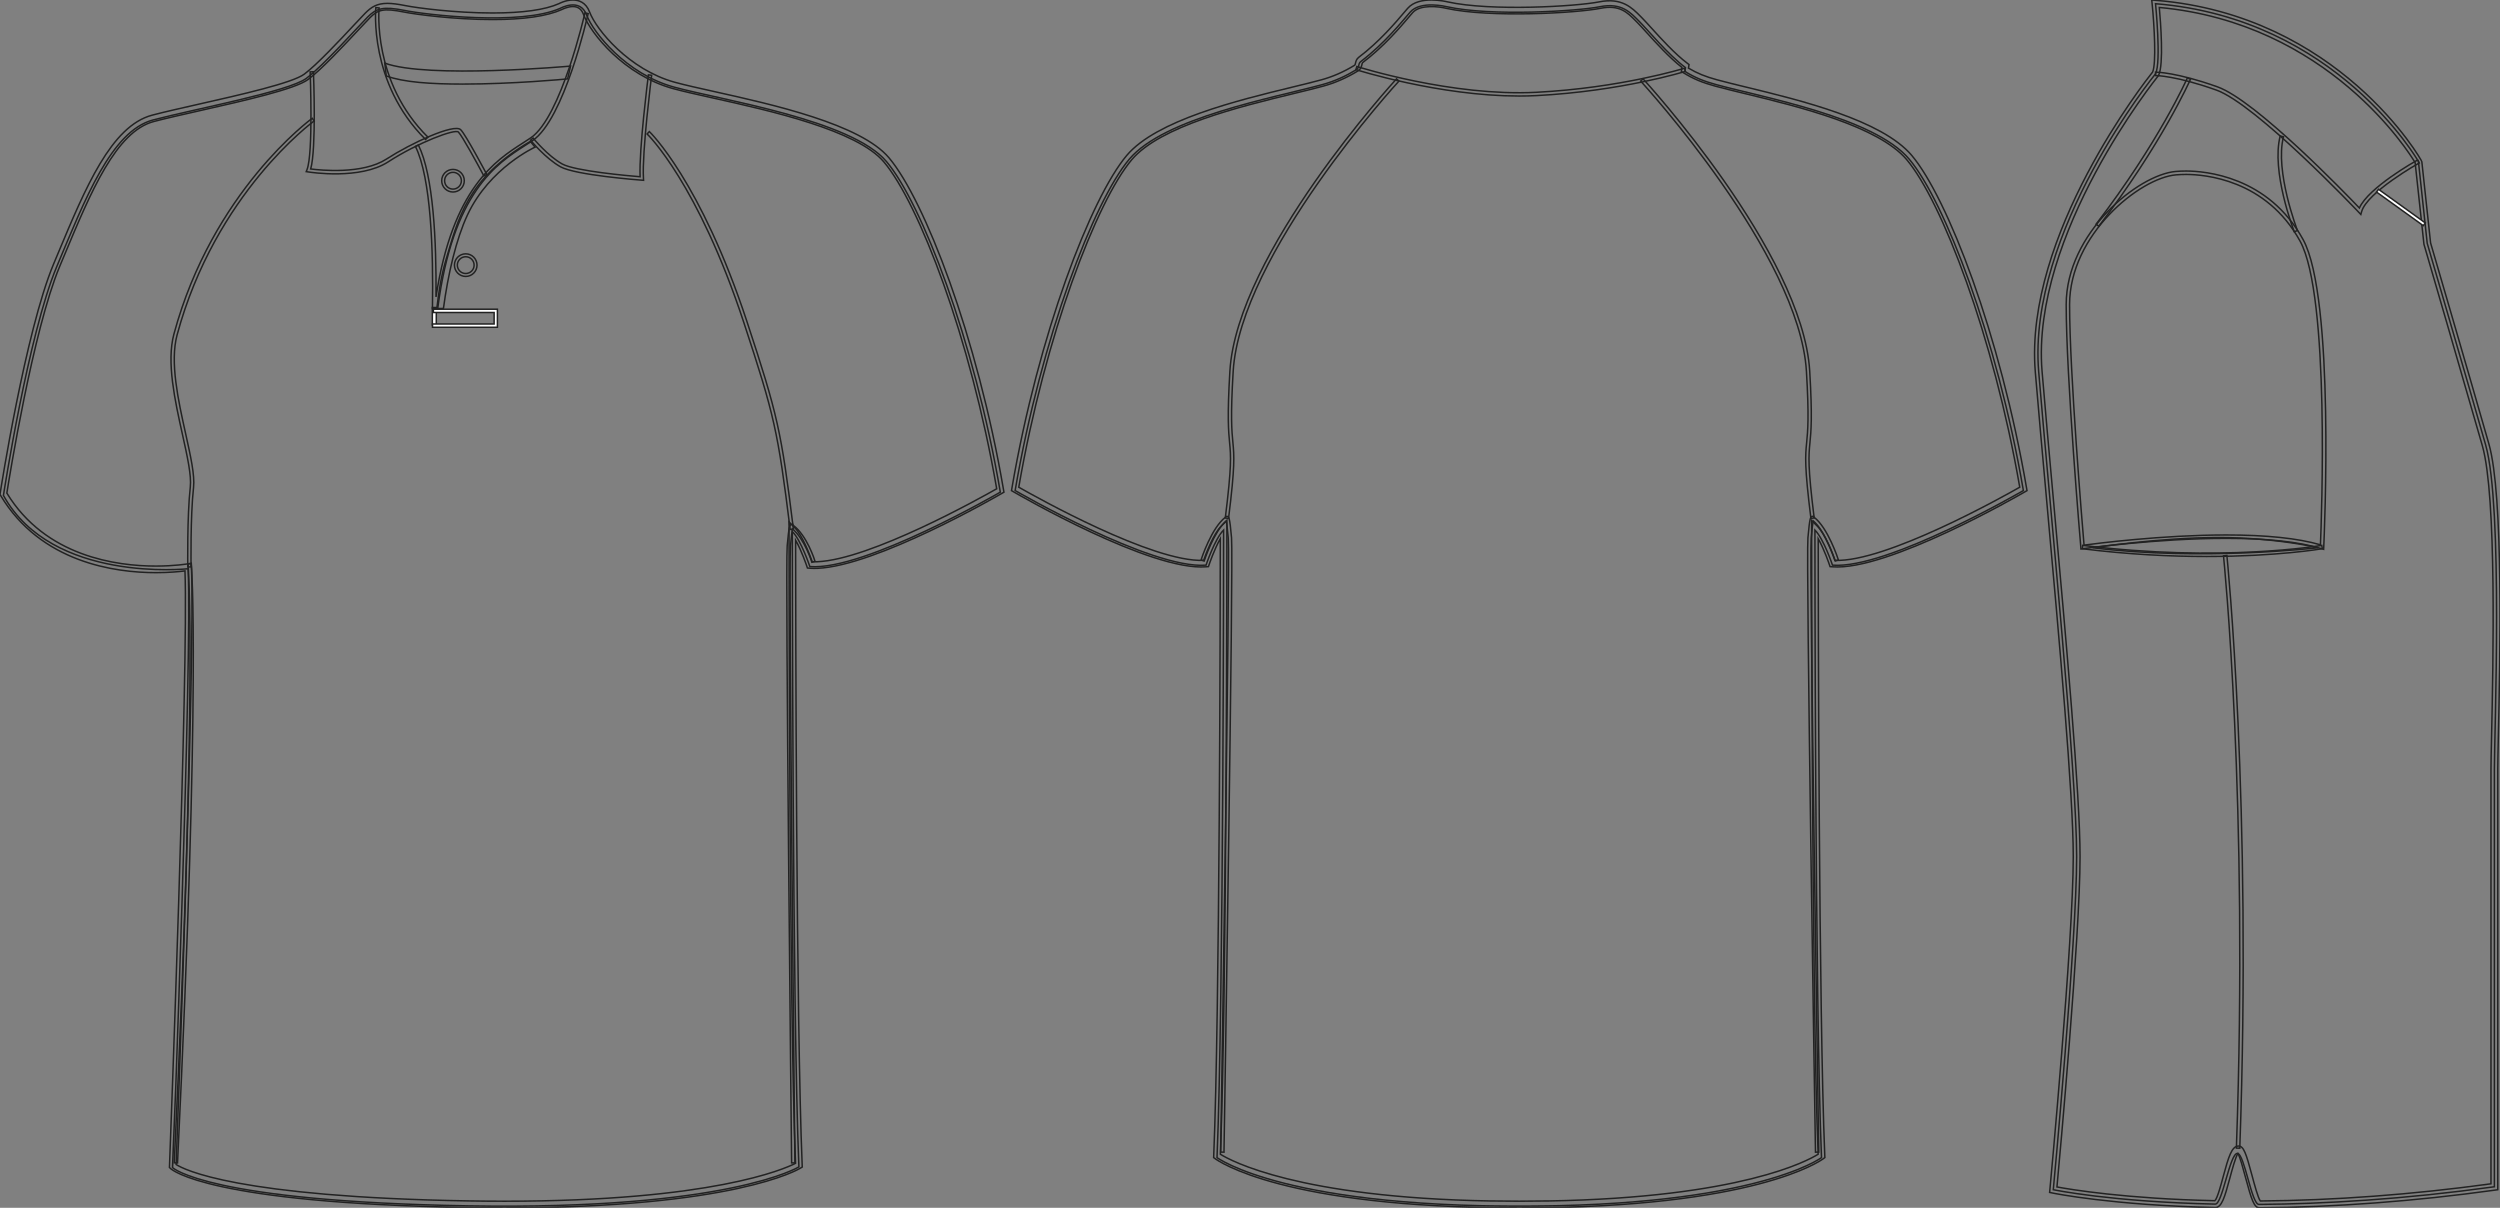<?xml version="1.0" standalone="no"?> <!DOCTYPE svg PUBLIC "-//W3C//DTD SVG 1.1//EN"  "http://www.w3.org/Graphics/SVG/1.1/DTD/svg11.dtd"> <!-- Created with svg_stack (http://github.com/astraw/svg_stack) --> <svg xmlns:sodipodi="http://sodipodi.sourceforge.net/DTD/sodipodi-0.dtd" xmlns:xlink="http://www.w3.org/1999/xlink" xmlns="http://www.w3.org/2000/svg" version="1.1" width="1655.914" height="800.002"><rect width="100%" height="100%" fill="#808080" stroke="none"/>   <defs/>   <g id="id0:id0" transform="matrix(1.0,0,0,1.0,-1.0,0.0)"><g id="id0:front"> 	<path id="id0:primary" fill="rgba(0,0,0,0)" d="M125.587,376.732c0,0-90.333,9.722-122.315-48.589c0,0,16.461-106.569,35.311-151.524   c18.854-44.954,36.252-89.911,63.809-97.159c27.552-7.25,89.906-18.85,101.507-27.55c11.601-8.702,34.801-34.803,40.602-40.603   c5.802-5.802,10.153-7.255,24.653-4.353c14.5,2.9,76.854,10.154,102.96-1.449c0,0,13.053-7.25,17.4,4.35   c4.352,11.602,26.104,39.153,58,47.854c31.902,8.702,117.455,21.751,140.66,49.301c23.205,27.554,58.008,117.463,75.408,218.969   c0,0-89.908,52.203-126.16,49.302c0,0-5.803-17.398-11.604-23.2c0,0,0,316.419,4.35,420.829c0,0-46.398,28.711-218.959,25.811   c-172.563-2.9-195.764-25.232-195.764-25.232S128.489,433.291,125.587,376.732z" class="primary" stroke="#222222" stroke-width="1px"/> 	<rect x="287.368" y="203.689" width="2.611" height="11.588" fill="#FFFFFF" stroke="#222222"/> 	<path d="M335.232,800.002c-7.829,0-15.924-0.068-24.063-0.205c-171.446-2.881-196.263-24.902-197.233-25.838l-0.703-0.678   l0.037-0.975c0.129-3.354,12.668-331.772,10.254-394.164c-3.438,0.449-10.292,1.158-19.28,1.158   c-26.989,0.001-76.235-6.641-102.839-51.131L1,327.497l0.12-0.775c0.164-1.068,16.718-107.35,35.455-152.034l2.995-7.162   c18.069-43.263,35.135-84.124,62.264-91.26c8.054-2.118,19.124-4.621,30.848-7.271c27.646-6.249,62.057-14.025,69.906-19.915   c8.551-6.413,23.957-22.924,33.163-32.787c3.201-3.431,5.73-6.141,7.205-7.616c4.078-4.078,7.782-6.44,14.646-6.44   c3.079,0,6.883,0.475,11.974,1.493c7.629,1.525,32.737,4.871,57.655,4.871c19.975,0,34.774-2.078,43.991-6.176   C371.239,2.408,375.629,0,380.463,0c3.688,0,8.604,1.388,11.084,7.999c4.389,11.701,26.139,38.228,56.535,46.518   c6.684,1.823,15.721,3.835,26.188,6.163c38.541,8.577,96.785,21.538,115.563,43.836c23.563,27.977,58.391,117.916,75.891,220   l0.256,1.489l-1.309,0.759c-3.383,1.965-83.262,48.103-122.207,49.671c-1.832,0.071-3.578,0.051-5.221-0.082l-1.434-0.115   l-0.453-1.364c-0.043-0.13-3.383-10.063-7.363-17.104c0.035,46.578,0.4,319.251,4.344,413.949l0.057,1.271l-1.082,0.67   C529.572,774.736,486.988,800.002,335.232,800.002z M117.658,771.328c5.063,3.283,40.021,21.535,193.584,24.117   c8.113,0.137,16.186,0.205,23.988,0.205c137.234,0,185.184-21.27,192.705-25.104c-4.248-104.623-4.299-416.409-4.299-419.561   v-5.252l3.715,3.715c5.158,5.16,10.104,18.303,11.646,22.651c1.055,0.042,2.16,0.037,3.293-0.012   c35.226-1.417,108.203-42.256,118.885-48.335c-17.455-100.731-51.596-189.038-74.668-216.435   C568.671,86.147,511.29,73.377,473.32,64.926c-10.52-2.34-19.602-4.361-26.386-6.212c-32.288-8.807-54.661-36.382-59.464-49.188   c-1.307-3.483-3.598-5.177-7.01-5.177c-3.684,0-7.268,1.947-7.303,1.966c-9.945,4.431-25.342,6.635-45.93,6.635   c-25.241,0-50.748-3.402-58.51-4.955c-14.133-2.825-17.5-1.431-22.688,3.757c-1.423,1.424-3.929,4.108-7.102,7.509   c-9.906,10.614-24.876,26.656-33.733,33.299c-8.596,6.448-42.047,14.009-71.559,20.679c-11.687,2.642-22.724,5.135-30.7,7.234   c-25.049,6.589-41.713,46.488-59.356,88.729l-2.999,7.169C22.892,218.562,7.078,316.845,5.536,326.609   c25.597,42.046,72.771,48.344,98.701,48.342c12.463,0,20.888-1.438,20.973-1.451l2.418-0.42l0.126,2.451   C130.549,429.9,118.489,749.498,117.658,771.328z" fill="rgba(0,0,0,0)" stroke="#222222" stroke-width="1px"/> 	<path d="M321.491,116.514c-3.813-7.2-14.278-26.454-16.86-29.037c-2.245-2.258-26.552,6.817-46.492,19.721   c-18.625,12.054-51.576,6.911-52.971,6.688l-1.341-0.215l0.505-1.263c4.214-10.536,2.12-64.264,2.1-64.806l2.172-0.087   c0.087,2.152,1.994,51.126-1.814,64.402c6.28,0.82,34.245,3.754,50.168-6.546c16.396-10.608,44.913-23.741,49.212-19.433   c3.343,3.341,16.681,28.488,17.245,29.558L321.491,116.514z" fill="rgba(0,0,0,0)" stroke="#222222" stroke-width="1px"/> 	<path d="M282.884,92.376c-37.718-37.323-32.997-86.853-32.945-87.349l2.162,0.229c-0.05,0.485-4.644,49.007,32.313,85.576   L282.884,92.376z" fill="rgba(0,0,0,0)" stroke="#222222" stroke-width="1px"/> 	<path d="M427.282,119.428l-1.244-0.093c-1.785-0.134-43.854-3.345-53.736-8.833c-9.855-5.478-19.484-17.169-19.891-17.665   l1.684-1.377c0.1,0.118,9.773,11.868,19.266,17.14c8.561,4.755,44.48,7.888,51.609,8.469c-0.73-18.312,5.25-65.431,5.512-67.473   l2.154,0.275c-0.063,0.51-6.502,51.212-5.43,68.312L427.282,119.428z" fill="rgba(0,0,0,0)" stroke="#222222" stroke-width="1px"/> 	<path d="M309.478,183.103c-4.128,0-7.485-3.359-7.485-7.488c0-4.13,3.357-7.489,7.485-7.489c4.129,0,7.489,3.359,7.489,7.489   C316.966,179.744,313.607,183.103,309.478,183.103z M309.478,170.058c-3.063,0-5.553,2.493-5.553,5.557s2.489,5.556,5.553,5.556   c3.063,0,5.556-2.492,5.556-5.556S312.54,170.058,309.478,170.058z" fill="rgba(0,0,0,0)" stroke="#222222" stroke-width="1px"/> 	<path d="M301.047,127.185c-4.129,0-7.486-3.359-7.486-7.488c0-4.129,3.357-7.488,7.486-7.488c4.131,0,7.489,3.359,7.489,7.488   C308.536,123.826,305.178,127.185,301.047,127.185z M301.047,114.141c-3.063,0-5.556,2.492-5.556,5.556s2.492,5.556,5.556,5.556   c3.064,0,5.558-2.492,5.558-5.556S304.112,114.141,301.047,114.141z" fill="rgba(0,0,0,0)" stroke="#222222" stroke-width="1px"/> 	<polygon points="330.467,216.772 287.482,216.772 287.482,214.598 328.291,214.598 328.291,206.984 288.055,206.984    288.055,204.81 330.467,204.81  " fill="#FFFFFF" stroke="#222222"/> 	<path d="M390.572,9.003l-2.125-0.479c-0.154,0.688-15.734,68.99-35.813,82.727c-1.575,1.079-3.289,2.175-5.109,3.345   c-18.33,11.746-46.713,29.935-57.736,102.091c0.321-36.697-1.675-80.637-11.691-100.676l-1.945,0.974   c10.413,20.827,11.915,69.463,11.283,107.358h2.897c1.206-10.885,3.085-22.373,6.014-32.094   c8.174-27.143,13.708-53.795,55.913-78.599l0.248,0.3c0.453-0.302,0.927-0.605,1.361-0.905   C374.644,78.828,389.929,11.846,390.572,9.003z" fill="rgba(0,0,0,0)" stroke="#222222" stroke-width="1px"/> 	<g id="id0:secondary" class="secondary"> 		<path fill="rgba(0,0,0,0)" d="M307.303,55.693c-20.693,0-39.033-1.167-50.448-5.395l-0.979-8.485    c28.184,10.438,122.132,2.056,123.039,1.958l-1.957,8.485C374.613,52.492,340.763,55.693,307.303,55.693z" class="secondary" stroke="#222222" stroke-width="1px"/> 		<path fill="rgba(0,0,0,0)" d="M125.385,375.54c-0.007-0.332-0.499-33.522,1.657-52.942c0.848-7.613-1.943-20.197-5.178-34.768    c-4.998-22.519-10.661-48.043-5.668-66.541c25.545-94.627,90.954-142.465,91.612-142.937l1.269,1.767    c-0.65,0.468-65.444,47.89-90.778,141.736c-4.854,17.982,0.745,43.23,5.688,65.504c3.275,14.76,6.104,27.507,5.218,35.479    c-2.143,19.283-1.649,52.337-1.646,52.669L125.385,375.54z" class="secondary" stroke="#222222" stroke-width="1px"/> 		<path fill="rgba(0,0,0,0)" d="M524.372,350.686c-8.104-65.187-10.393-75.42-30.633-136.865    c-30.504-92.596-63.785-124.778-64.119-125.093l1.494-1.582c0.336,0.317,33.985,32.786,64.689,125.994    c20.303,61.633,22.6,71.896,30.725,137.278L524.372,350.686z" class="secondary" stroke="#222222" stroke-width="1px"/> 		<path fill="rgba(0,0,0,0)" d="M290.92,204.343h3.789c3.001-22.365,8.342-45.854,15.992-62.119    c14.688-31.221,44.712-44.767,44.712-44.767l-2.91-3.51c-1.211,0.805-2.471,1.619-3.807,2.477    C330.089,108.349,300.961,127.044,290.92,204.343z" class="secondary" stroke="#222222" stroke-width="1px"/> 		<path fill="rgba(0,0,0,0)" d="M525.339,770.268c-0.17-16.074-4.227-393.819-2.932-408.713c1.211-13.933,1.785-14,2.822-14.124    l0.879-0.103l0.229,0.569c9.168,6.783,14.293,23.175,14.511,23.876l-2.079,0.64c-0.051-0.159-4.801-15.343-12.873-22.099    c-0.275,1.435-0.727,4.576-1.322,11.43c-1.285,14.788,2.899,404.565,2.942,408.501L525.339,770.268z" class="secondary" stroke="#222222" stroke-width="1px"/> 		<path fill="rgba(0,0,0,0)" d="M118.583,770.309l-2.172-0.105c15.479-320.711,9.206-395.982,9.143-396.706l2.167-0.196    C127.783,374.023,134.073,449.325,118.583,770.309z" class="secondary" stroke="#222222" stroke-width="1px"/> 	</g> 	 </g> </g>   <g id="id1:id1" transform="matrix(1.0,0,0,1.0,669.07,0.001)"><g id="id1:back"> 	<path id="id1:primary_1_" fill="rgba(0,0,0,0)" d="M317.974,798.734c172.952,2.914,219.458-31.977,219.458-31.977   c-4.36-104.646-4.36-415.667-4.36-415.667c5.816,5.809,11.633,23.249,11.633,23.249c36.334,2.902,126.441-49.41,126.441-49.41   c-17.44-101.74-52.322-191.848-75.579-219.466c-23.253-27.617-95.92-40.697-127.896-49.418c-8.229-2.24-13.958-4.564-20.711-8.712   l0.366-2.546c-11.624-8.72-24.709-24.705-30.521-30.521c-5.813-5.816-11.629-12.715-26.161-9.811   c-14.532,2.912-71.943,6.54-101.375,0c0,0-17.441-4.36-24.343,3.628c-5.387,6.242-17.021,20.838-32.702,32.71   c-1.874,1.413-0.822,4.096-2.899,5.365c-6.753,4.147-14.307,7.647-22.532,9.887c-31.975,8.721-104.642,21.801-127.897,49.418   c-23.257,27.618-58.139,117.726-75.58,219.466c0,0,90.112,52.313,126.446,49.41c0,0,5.814-17.44,11.633-23.249   c0,0,0,311.021-4.36,415.667c0,0,46.508,34.891,219.458,31.977" class="primary" stroke="#222222" stroke-width="1px"/> 	<path d="M338.395,800c-0.769,0-1.552,0-2.325,0c-155.057,0-198.5-31.201-200.345-32.586l-0.918-0.689l0.049-1.145   c3.951-94.826,4.32-362.612,4.354-408.782c-3.988,7.052-7.339,17.011-7.384,17.143l-0.455,1.367l-1.438,0.114   C93.318,378.448,5.922,327.877,2.22,325.728l-1.311-0.763l0.257-1.494C18.703,221.159,53.611,131.013,77.227,102.97   c19.708-23.401,73.657-36.508,109.354-45.182c7.445-1.81,14.145-3.436,19.64-4.935c7.469-2.035,14.856-5.276,21.965-9.641   c0.247-0.153,0.343-0.383,0.566-1.366c0.264-1.146,0.624-2.721,2.159-3.884c13.674-10.347,24.445-23.061,30.232-29.891l2.133-2.5   c7.692-8.907,25.756-4.509,26.521-4.321c28.588,6.353,85.173,3.027,100.417-0.021c14.888-2.964,21.705,3.917,27.185,9.453   l0.947,0.954c1.618,1.623,3.799,4.02,6.349,6.834c6.619,7.299,15.685,17.292,23.938,23.483l1.033,0.779l-0.345,2.393   c5.856,3.466,11.137,5.612,18.92,7.729c5.495,1.499,12.193,3.125,19.636,4.935c35.699,8.674,89.648,21.78,109.354,45.182   c23.614,28.043,58.521,118.189,76.061,220.501l0.256,1.494l-1.312,0.763c-3.705,2.146-91.209,52.676-127.711,49.694l-1.438-0.114   l-0.456-1.367c-0.045-0.132-3.394-10.091-7.381-17.143c0.034,46.169,0.402,313.957,4.354,408.781l0.049,1.146l-0.917,0.689   C536.895,768.799,493.429,800,338.395,800z M318.01,795.467c13.167,0.221,25.275,0.221,38.443,0v0.012   c127.454-2.191,172.027-26.74,178.746-30.947c-4.262-104.684-4.311-411.429-4.311-414.529v-5.259l3.721,3.718   c5.174,5.165,10.13,18.339,11.676,22.699c33.61,1.409,111.381-42.154,122.452-48.452C651.24,221.747,617.02,133.24,593.894,105.78   c-18.782-22.312-71.896-35.218-107.042-43.755c-7.487-1.818-14.229-3.458-19.753-4.965c-8.763-2.385-14.528-4.812-21.279-8.959   l-1.22-0.75l0.388-2.7c-8.29-6.459-17.054-16.121-23.521-23.253c-2.493-2.75-4.62-5.097-6.201-6.681l-0.965-0.971   c-5.476-5.536-10.641-10.769-23.229-8.244c-15.503,3.108-73.095,6.479-102.273-0.008c-4.554-1.137-17.294-2.776-22.222,2.925   l-2.106,2.47c-5.896,6.962-16.87,19.911-30.928,30.551c-0.245,0.188-0.354,0.563-0.539,1.379c-0.271,1.184-0.684,2.972-2.54,4.109   c-7.456,4.577-15.229,7.988-23.1,10.13c-5.522,1.507-12.265,3.146-19.753,4.965c-35.146,8.537-88.26,21.443-107.05,43.755   c-23.125,27.46-57.344,115.967-74.838,216.928c11.062,6.298,88.696,49.899,122.454,48.452c1.545-4.36,6.502-17.534,11.675-22.699   l3.722-3.718V350c0,3.1-0.049,309.846-4.312,414.529c6.719,4.207,51.313,28.75,178.747,30.947L318.01,795.467L318.01,795.467z" fill="rgba(0,0,0,0)" stroke="#222222" stroke-width="1px"/> 	<path d="M337.073,63.604c-52.952,0-107.495-17.309-108.081-17.496l0.668-2.078c0.62,0.2,62.92,20,118.783,17.109   c55.896-2.861,97.774-15.806,98.189-15.934l0.652,2.078c-0.42,0.132-42.562,13.157-98.731,16.035   C344.752,63.515,340.913,63.604,337.073,63.604z" fill="rgba(0,0,0,0)" stroke="#222222" stroke-width="1px"/> 	<g id="id1:secondary_1_" class="secondary"> 		<path fill="rgba(0,0,0,0)" d="M530.409,343.359c-4.328-34.834-3.689-41.303-2.813-50.257c0.739-7.532,1.661-16.9-0.149-47.136    c-4.649-77.564-108.755-191.125-109.807-192.261l1.601-1.482c1.056,1.146,105.688,115.281,110.383,193.616    c1.819,30.406,0.892,39.872,0.145,47.477c-0.867,8.813-1.493,15.184,2.806,49.771L530.409,343.359z" class="secondary" stroke="#222222" stroke-width="1px"/> 		<path fill="rgba(0,0,0,0)" d="M144.686,343.359l-2.163-0.272c4.303-34.63,3.694-40.996,2.854-49.806    c-0.728-7.609-1.633-17.079,0.188-47.442c4.695-78.335,109.327-192.47,110.383-193.616l1.603,1.482    c-1.054,1.137-105.158,114.706-109.809,192.261c-1.81,30.198-0.914,39.574-0.192,47.111    C148.401,302.023,149.019,308.491,144.686,343.359z" class="secondary" stroke="#222222" stroke-width="1px"/> 		<path fill="rgba(0,0,0,0)" d="M533.439,763.146c-0.258-15.996-6.308-391.927-5.003-406.895c1.211-14.005,1.82-14.077,2.834-14.2    l0.883-0.103l0.232,0.57c9.236,6.89,15.98,27.52,16.266,28.401l-2.078,0.673c-0.065-0.204-6.378-19.511-14.639-26.63    c-0.274,1.443-0.728,4.604-1.322,11.476c-1.29,14.856,4.95,402.754,5.012,406.672L533.439,763.146z" class="secondary" stroke="#222222" stroke-width="1px"/> 		<path fill="rgba(0,0,0,0)" d="M141.66,763.146l-2.185-0.033c0.062-3.918,6.302-391.816,5.012-406.673    c-0.596-6.872-1.047-10.032-1.32-11.476c-8.267,7.124-14.573,26.426-14.641,26.63l-2.078-0.673    c0.283-0.882,7.015-21.465,16.234-28.375l0.172-0.516l0.975,0.021c1.013,0.123,1.623,0.195,2.833,14.2    C147.967,371.219,141.918,747.15,141.66,763.146z" class="secondary" stroke="#222222" stroke-width="1px"/> 	</g> </g>  </g>   <g id="id2:id2" transform="matrix(1.0,0,0,1.0,1346.161,0.001)"><g id="id2:side"> 	<path id="id2:primary_2_" fill="rgba(0,0,0,0)" d="M81.588,2.463c0,0,3.865,38.692,0,46.441c0,0-85.134,104.484-77.39,197.348   c7.736,92.873,25.147,265.084,25.147,321.19c0,56.107-15.48,220.577-15.48,220.577s38.411,8.083,107.29,9.534   c4.741,0.097,9.627-33.617,14.653-33.582c4.627,0.027,9.381,33.819,14.249,33.784c43.168-0.316,95.63-3.333,155.973-11.681   c0,0,0-253.464,0-276.686c0-23.221,5.81-174.137-5.806-214.764c-11.603-40.627-38.691-133.509-38.691-133.509l-5.813-54.173   C255.724,106.946,201.551,12.138,81.588,2.463z" class="primary" stroke="#222222" stroke-width="1px"/> 	<path id="id2:primary_3_" fill="rgba(0,0,0,0)" d="M39.909,362.795c0,0,45.034-6.756,83.313-6.756c38.278,0,66.045,6.756,66.045,6.756   S111.964,371.801,39.909,362.795z" class="primary" stroke="#222222" stroke-width="1px"/> 	<g id="id2:secondary_2_" class="secondary"> 		<path fill="rgba(0,0,0,0)" d="M43.994,149.851l-1.784-1.372c41.448-54.036,60.284-96.449,60.475-96.871l2.058,0.906    C104.558,52.936,85.62,95.582,43.994,149.851z" class="secondary" stroke="#222222" stroke-width="1px"/> 		<path fill="rgba(0,0,0,0)" d="M173.493,153.511c-0.629-1.623-15.356-40.095-9.327-63.452l2.182,0.563    c-5.851,22.662,9.095,61.688,9.248,62.08L173.493,153.511z" class="secondary" stroke="#222222" stroke-width="1px"/> 		<path fill="rgba(0,0,0,0)" d="M137.392,760.538l-2.251-0.079c8.157-228.44-8.365-390.687-8.536-392.295l2.242-0.237    C129.014,369.541,145.555,531.93,137.392,760.538z" class="secondary" stroke="#222222" stroke-width="1px"/> 	</g> 	<path d="M150.462,800h-0.014c-3.549,0-5.269-5.229-9.274-20.173c-1.455-5.424-3.579-13.34-4.996-15.851   c-1.53,2.124-3.927,11.034-5.404,16.522c-3.413,12.688-5.388,19.307-9.583,19.307c-68.373-1.438-107.404-9.5-107.787-9.583   l-1.97-0.413l0.188-2.001c0.154-1.646,15.472-165.007,15.472-220.366c0-41.103-9.263-143.502-17.434-233.842   c-2.906-32.135-5.65-62.484-7.705-87.165c-7.56-90.652,73.339-193.271,77.709-198.733c2.48-5.629,1.136-30.481-0.315-45.016   L79.079,0l2.688,0.22C202.873,9.988,258.004,106.116,257.97,107.039l5.801,53.838c0.192,0.541,27.146,92.966,38.617,133.131   c9.764,34.149,7.405,142.195,6.271,194.12c-0.216,9.922-0.378,17.38-0.378,21.264v278.646l-1.944,0.269   c-53.362,7.379-105.803,11.315-155.867,11.693H150.462z M136.543,759.092c3.442,0.013,5.014,4.793,8.979,19.579   c1.605,5.977,3.989,14.864,5.477,16.82c49.097-0.396,100.48-4.227,152.779-11.377V509.391c0-3.901,0.163-11.395,0.383-21.36   c1.038-47.668,3.476-159.293-6.1-192.783c-11.47-40.156-38.42-132.568-38.692-133.5l-5.836-54.076   c-3.905-6.518-57.493-92.416-169.447-102.733c0.853,9.442,3.073,37.844-0.484,44.973l-0.268,0.413   c-0.846,1.038-84.47,104.862-76.893,195.738c2.054,24.668,4.798,55.008,7.705,87.13c8.18,90.441,17.45,192.946,17.45,234.25   c0,52.193-13.527,199.656-15.3,218.756c8.654,1.61,45.54,7.834,104.603,9.101c1.631-1.495,3.967-10.177,5.523-15.974   C129.898,766.399,132.084,759.092,136.543,759.092z" fill="rgba(0,0,0,0)" stroke="#222222" stroke-width="1px"/> 	<path d="M217.568,142.05l-1.358-1.434c-0.678-0.712-67.831-71.504-94.372-80.978c-26.532-9.477-40.117-9.609-40.249-9.609v-2.251   c0.559,0,14.042,0.109,41.006,9.741c25.34,9.046,84.38,70.158,94.007,80.238c6.091-13.616,37.195-31.031,38.577-31.797l1.091,1.971   c-0.343,0.189-34.466,19.284-38.16,32.218L217.568,142.05z" fill="rgba(0,0,0,0)" stroke="#222222" stroke-width="1px"/> 	<path d="M192.936,363.849l-1.387-0.426c-14.731-4.535-35.981-6.83-63.165-6.83c-46.389,0-94.522,6.799-95.006,6.865l-1.18,0.171   l-0.101-1.188c-0.097-1.121-9.688-112.826-9.688-160.688c0-47.453,47.762-86.118,72.622-88.189   c2.194-0.185,4.478-0.277,6.786-0.277c12.327,0,54.353,3.272,77.494,45.354c21.201,38.534,14.011,197.027,13.693,203.756   L192.936,363.849z M101.818,115.54c-2.248,0-4.464,0.092-6.602,0.268c-24.153,2.014-70.555,39.695-70.555,85.947   c0,45.113,8.55,147.169,9.578,159.315c7.696-1.042,51.648-6.729,94.145-6.729c26.566,0,47.558,2.19,62.436,6.514   c0.686-16.299,6.359-165.06-13.479-201.131C154.794,118.728,113.833,115.54,101.818,115.54z" fill="rgba(0,0,0,0)" stroke="#222222" stroke-width="1px"/> 	<path d="M115.358,368.596c-23.55,0-51.472-1.28-82.278-5.133l0.281-2.234c91.646,11.457,157.667,0.123,158.326,0.009l0.387,2.217   C191.639,363.533,162.129,368.596,115.358,368.596z" fill="rgba(0,0,0,0)" stroke="#222222" stroke-width="1px"/> 	<polygon points="258.939,149.465 227.987,127.212 229.296,125.382 260.248,147.635  " fill="#FFFFFF" stroke="#222222"/> </g> </g> </svg>
